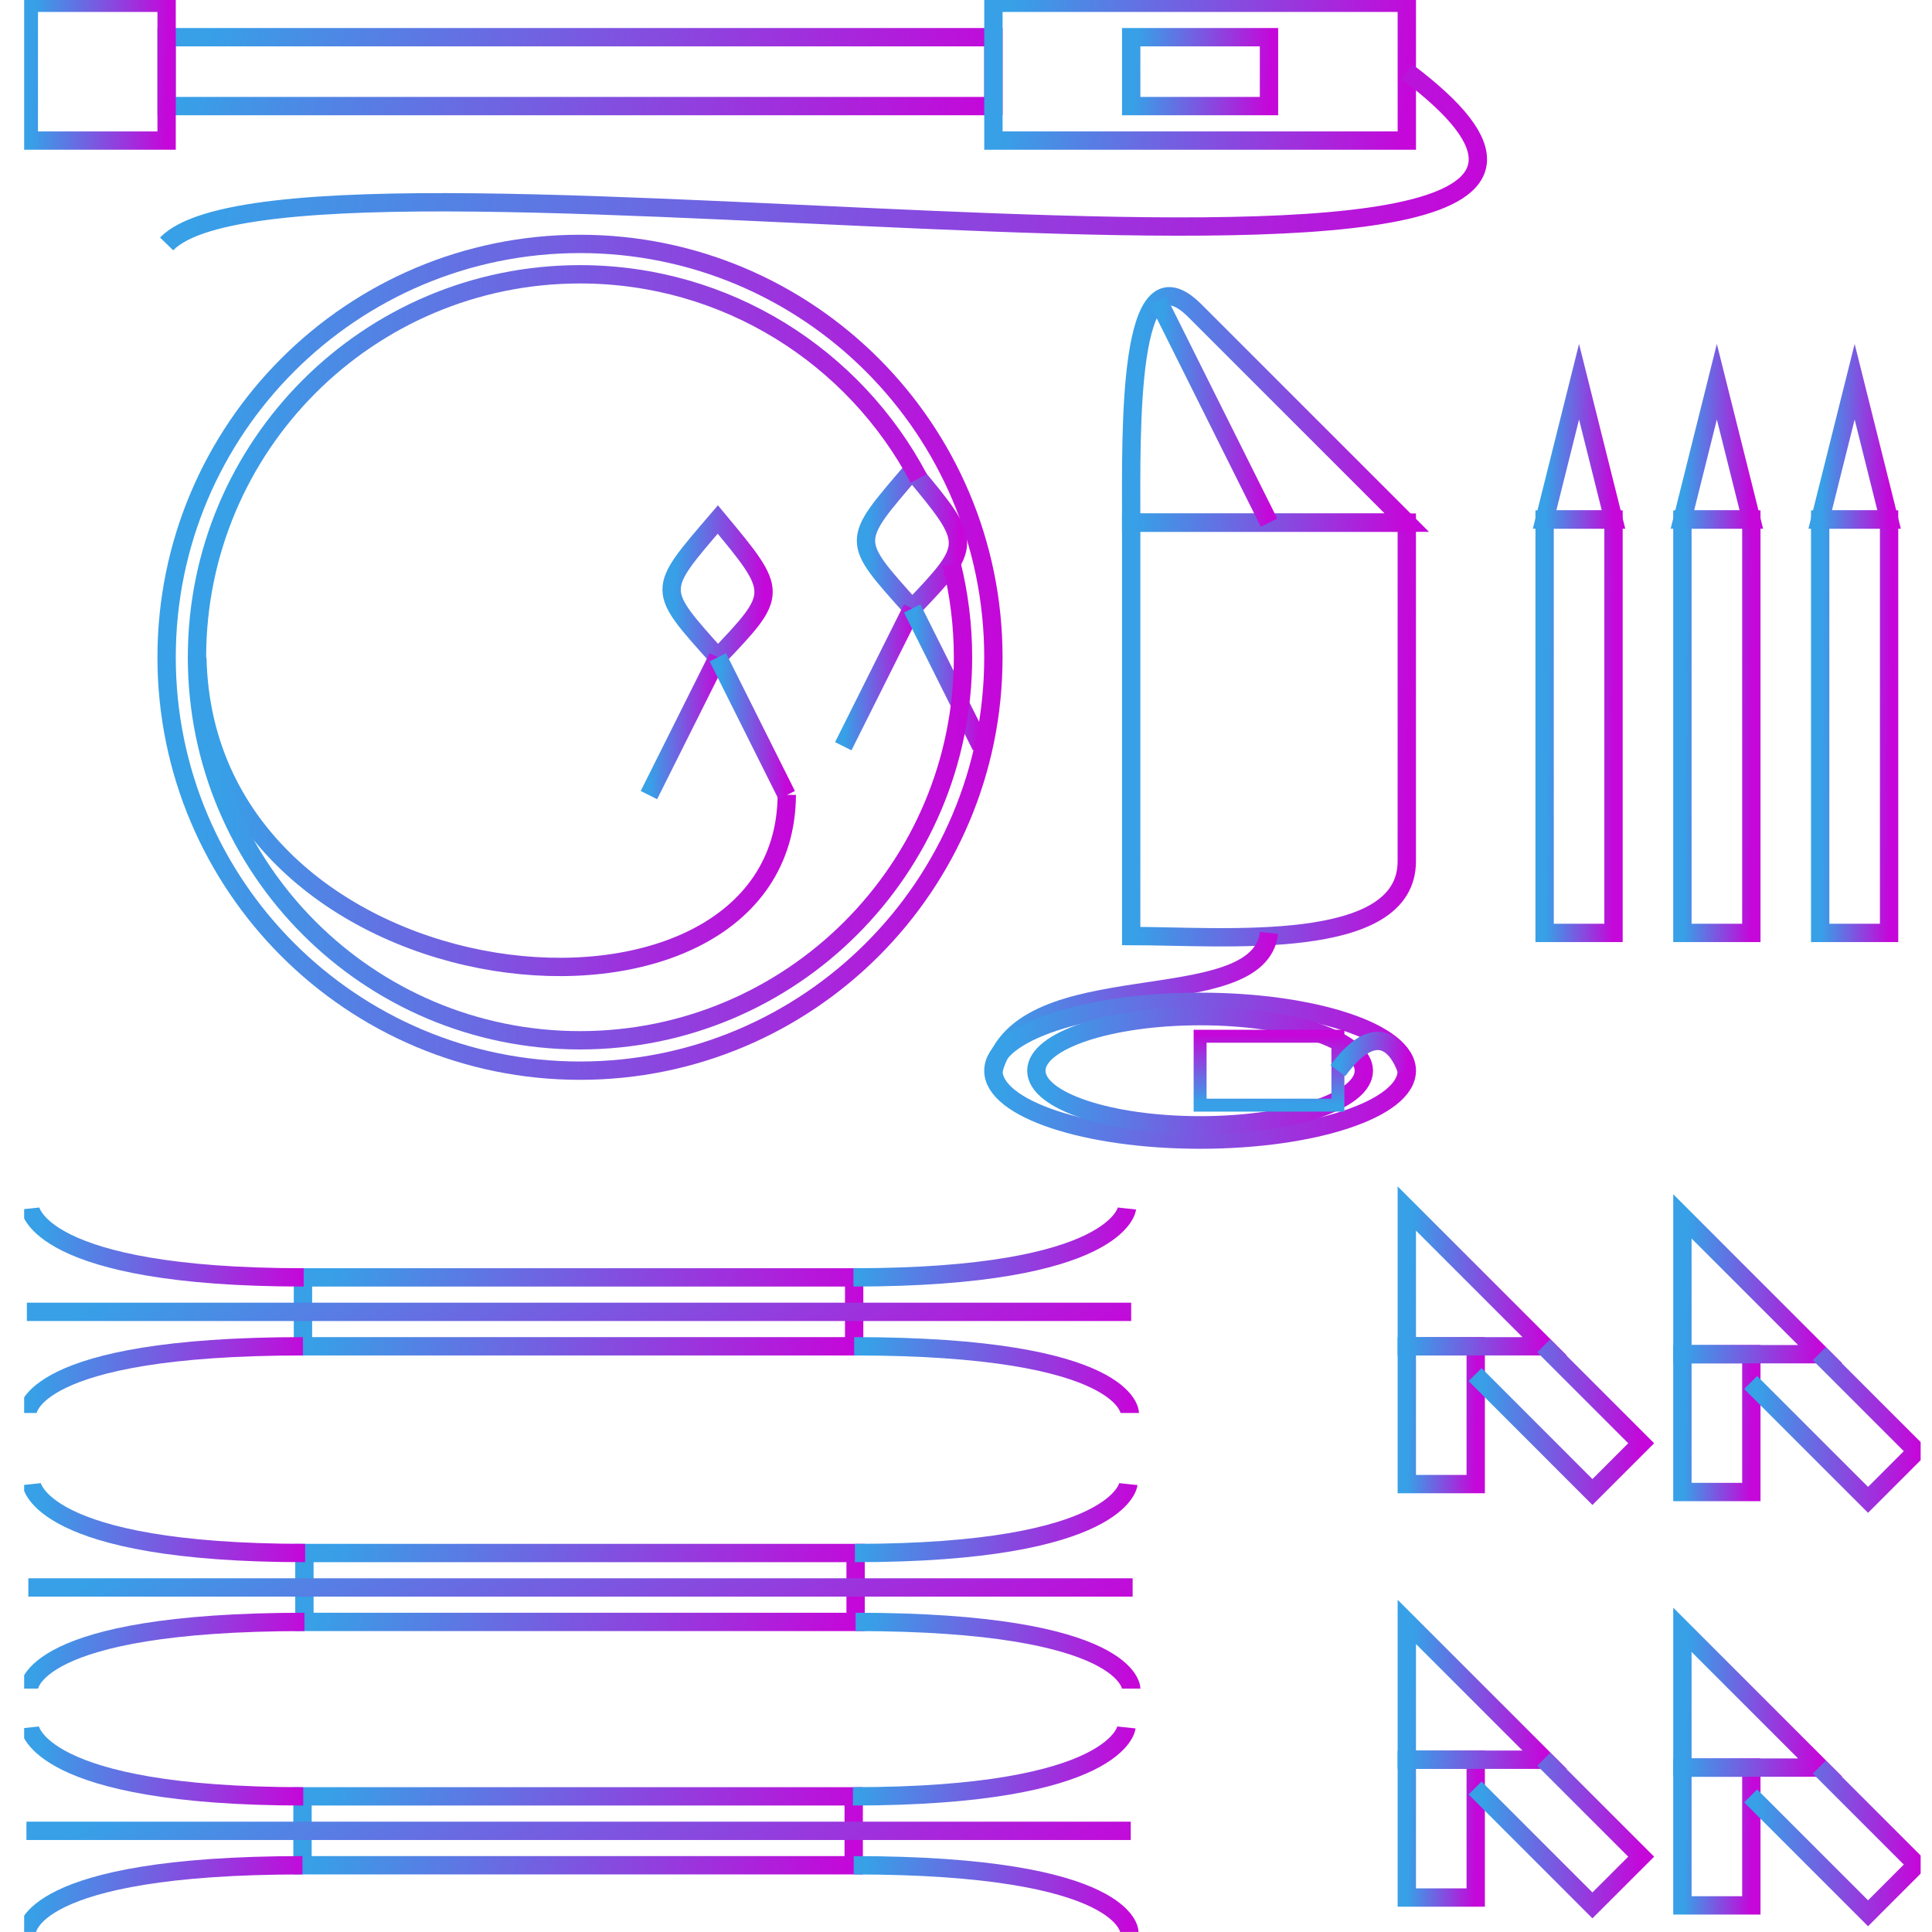 <svg width="80" height="80" viewBox="0 0 80 80" fill="none" xmlns="http://www.w3.org/2000/svg">
<rect x="0" y="0" width="80" height="80" fill="#333333" stroke="none"/>
<g clip-path="url(#clip0_3_3113)">
<rect width="80" height="80" fill="white"/>
<g clip-path="url(#clip1_3_3113)">
<path d="M8.172 27.227C8.466 41.994 32.523 44.142 32.579 32.913" stroke="url(#paint0_linear_3_3113)" stroke-width="0.759" stroke-miterlimit="22.926"/>
<path d="M35.429 64.307H12.605V67.16H35.429V64.307Z" stroke="url(#paint1_linear_3_3113)" stroke-width="0.759" stroke-miterlimit="22.926"/>
<path d="M1.173 65.733H46.9" stroke="url(#paint2_linear_3_3113)" stroke-width="0.759" stroke-miterlimit="22.926"/>
<path d="M12.635 64.307C1.613 64.307 1.311 61.454 1.311 61.454" stroke="url(#paint3_linear_3_3113)" stroke-width="0.759" stroke-miterlimit="22.926"/>
<path d="M12.606 67.16C1.193 67.16 1.193 69.922 1.193 69.922" stroke="url(#paint4_linear_3_3113)" stroke-width="0.759" stroke-miterlimit="22.926"/>
<path d="M35.399 64.307C46.422 64.307 46.724 61.454 46.724 61.454" stroke="url(#paint5_linear_3_3113)" stroke-width="0.759" stroke-miterlimit="22.926"/>
<path d="M35.429 67.16C46.842 67.16 46.842 69.922 46.842 69.922" stroke="url(#paint6_linear_3_3113)" stroke-width="0.759" stroke-miterlimit="22.926"/>
<path d="M35.35 74.383H12.526V77.236H35.35V74.383Z" stroke="url(#paint7_linear_3_3113)" stroke-width="0.759" stroke-miterlimit="22.926"/>
<path d="M1.095 75.811H46.822" stroke="url(#paint8_linear_3_3113)" stroke-width="0.759" stroke-miterlimit="22.926"/>
<path d="M12.557 74.383C1.534 74.383 1.232 71.53 1.232 71.53" stroke="url(#paint9_linear_3_3113)" stroke-width="0.759" stroke-miterlimit="22.926"/>
<path d="M12.525 77.237C1.113 77.237 1.113 79.998 1.113 79.998" stroke="url(#paint10_linear_3_3113)" stroke-width="0.759" stroke-miterlimit="22.926"/>
<path d="M35.319 74.383C46.342 74.383 46.644 71.53 46.644 71.53" stroke="url(#paint11_linear_3_3113)" stroke-width="0.759" stroke-miterlimit="22.926"/>
<path d="M35.351 77.237C46.764 77.237 46.764 79.998 46.764 79.998" stroke="url(#paint12_linear_3_3113)" stroke-width="0.759" stroke-miterlimit="22.926"/>
<path d="M61.106 55.747H58.253V61.453H61.106V55.747Z" stroke="url(#paint13_linear_3_3113)" stroke-width="0.759" stroke-miterlimit="22.926"/>
<path fill-rule="evenodd" clip-rule="evenodd" d="M58.253 50.042L63.959 55.747H58.253V50.042Z" stroke="url(#paint14_linear_3_3113)" stroke-width="0.759" stroke-miterlimit="22.926"/>
<path d="M63.923 55.727L67.958 59.762L65.939 61.781L61.08 56.919" stroke="url(#paint15_linear_3_3113)" stroke-width="0.759" stroke-miterlimit="22.926"/>
<path d="M35.369 52.894H12.545V55.747H35.369V52.894Z" stroke="url(#paint16_linear_3_3113)" stroke-width="0.759" stroke-miterlimit="22.926"/>
<path d="M1.113 54.321H46.84" stroke="url(#paint17_linear_3_3113)" stroke-width="0.759" stroke-miterlimit="22.926"/>
<path d="M12.575 52.894C1.553 52.894 1.25 50.041 1.25 50.041" stroke="url(#paint18_linear_3_3113)" stroke-width="0.759" stroke-miterlimit="22.926"/>
<path d="M12.546 55.747C1.133 55.747 1.133 58.509 1.133 58.509" stroke="url(#paint19_linear_3_3113)" stroke-width="0.759" stroke-miterlimit="22.926"/>
<path d="M35.339 52.894C46.362 52.894 46.664 50.041 46.664 50.041" stroke="url(#paint20_linear_3_3113)" stroke-width="0.759" stroke-miterlimit="22.926"/>
<path d="M35.369 55.747C46.782 55.747 46.782 58.509 46.782 58.509" stroke="url(#paint21_linear_3_3113)" stroke-width="0.759" stroke-miterlimit="22.926"/>
<path d="M61.106 72.866H58.253V78.573H61.106V72.866Z" stroke="url(#paint22_linear_3_3113)" stroke-width="0.759" stroke-miterlimit="22.926"/>
<path fill-rule="evenodd" clip-rule="evenodd" d="M58.253 67.16L63.959 72.866H58.253V67.16Z" stroke="url(#paint23_linear_3_3113)" stroke-width="0.759" stroke-miterlimit="22.926"/>
<path d="M63.923 72.846L67.958 76.881L65.939 78.898L61.08 74.038" stroke="url(#paint24_linear_3_3113)" stroke-width="0.759" stroke-miterlimit="22.926"/>
<path fill-rule="evenodd" clip-rule="evenodd" d="M46.84 38.759C50.644 38.759 58.252 39.468 58.252 35.664V21.64H46.84V38.758V38.759Z" stroke="url(#paint25_linear_3_3113)" stroke-width="0.759" stroke-miterlimit="22.926"/>
<path fill-rule="evenodd" clip-rule="evenodd" d="M49.476 12.865C52.284 15.673 55.326 18.716 58.253 21.642H46.84C46.84 17.838 46.667 10.057 49.476 12.865Z" stroke="url(#paint26_linear_3_3113)" stroke-width="0.759" stroke-miterlimit="22.926"/>
<path d="M47.956 12.445L52.547 21.642" stroke="url(#paint27_linear_3_3113)" stroke-width="0.759" stroke-miterlimit="22.926"/>
<path d="M72.519 56.074H69.665V61.781H72.519V56.074Z" stroke="url(#paint28_linear_3_3113)" stroke-width="0.759" stroke-miterlimit="22.926"/>
<path fill-rule="evenodd" clip-rule="evenodd" d="M69.665 50.368L75.37 56.074H69.665V50.368Z" stroke="url(#paint29_linear_3_3113)" stroke-width="0.759" stroke-miterlimit="22.926"/>
<path d="M75.333 56.054L79.368 60.089L77.352 62.106L72.49 57.246" stroke="url(#paint30_linear_3_3113)" stroke-width="0.759" stroke-miterlimit="22.926"/>
<path d="M72.519 73.192H69.665V78.898H72.519V73.192Z" stroke="url(#paint31_linear_3_3113)" stroke-width="0.759" stroke-miterlimit="22.926"/>
<path fill-rule="evenodd" clip-rule="evenodd" d="M69.665 67.487L75.37 73.192H69.665V67.487Z" stroke="url(#paint32_linear_3_3113)" stroke-width="0.759" stroke-miterlimit="22.926"/>
<path d="M75.333 73.172L79.368 77.207L77.352 79.225L72.49 74.363" stroke="url(#paint33_linear_3_3113)" stroke-width="0.759" stroke-miterlimit="22.926"/>
<path fill-rule="evenodd" clip-rule="evenodd" d="M37.771 19.488C40.296 22.522 40.299 22.538 37.771 25.194C35.22 22.341 35.222 22.463 37.771 19.488Z" stroke="url(#paint34_linear_3_3113)" stroke-width="0.759" stroke-miterlimit="22.926"/>
<path d="M34.918 30.9L37.771 25.194" stroke="url(#paint35_linear_3_3113)" stroke-width="0.759" stroke-miterlimit="22.926"/>
<path d="M37.771 25.194L40.624 30.9" stroke="url(#paint36_linear_3_3113)" stroke-width="0.759" stroke-miterlimit="22.926"/>
<path d="M24.016 44.334C33.47 44.334 41.134 36.671 41.134 27.217C41.134 17.763 33.47 10.1 24.016 10.1C14.563 10.1 6.899 17.763 6.899 27.217C6.899 36.671 14.563 44.334 24.016 44.334Z" stroke="url(#paint37_linear_3_3113)" stroke-width="0.759" stroke-miterlimit="22.926"/>
<path d="M39.403 23.355C39.711 24.591 39.876 25.884 39.876 27.217C39.876 35.976 32.775 43.076 24.017 43.076C15.258 43.076 8.157 35.976 8.157 27.217C8.157 18.459 15.258 11.358 24.017 11.358C30.1 11.358 35.383 14.784 38.043 19.809" stroke="url(#paint38_linear_3_3113)" stroke-width="0.759" stroke-miterlimit="22.926"/>
<path fill-rule="evenodd" clip-rule="evenodd" d="M29.723 21.512C32.247 24.547 32.251 24.563 29.723 27.219C27.172 24.366 27.173 24.488 29.723 21.512Z" stroke="url(#paint39_linear_3_3113)" stroke-width="0.759" stroke-miterlimit="22.926"/>
<path d="M26.87 32.923L29.723 27.217" stroke="url(#paint40_linear_3_3113)" stroke-width="0.759" stroke-miterlimit="22.926"/>
<path d="M29.723 27.217L32.576 32.923" stroke="url(#paint41_linear_3_3113)" stroke-width="0.759" stroke-miterlimit="22.926"/>
<path d="M52.547 38.63C52.122 42.225 42.262 39.758 41.134 44.336" stroke="url(#paint42_linear_3_3113)" stroke-width="0.759" stroke-miterlimit="22.926"/>
<path d="M49.693 47.189C54.421 47.189 58.253 45.912 58.253 44.336C58.253 42.76 54.421 41.483 49.693 41.483C44.966 41.483 41.134 42.76 41.134 44.336C41.134 45.912 44.966 47.189 49.693 47.189Z" stroke="url(#paint43_linear_3_3113)" stroke-width="0.759" stroke-miterlimit="22.926"/>
<path d="M49.693 46.597C53.438 46.597 56.474 45.585 56.474 44.336C56.474 43.088 53.438 42.076 49.693 42.076C45.949 42.076 42.913 43.088 42.913 44.336C42.913 45.585 45.949 46.597 49.693 46.597Z" stroke="url(#paint44_linear_3_3113)" stroke-width="0.759" stroke-miterlimit="22.926"/>
<path d="M49.694 42.909L49.694 45.762L55.4 45.762L55.4 42.909L49.694 42.909Z" stroke="url(#paint45_linear_3_3113)" stroke-width="0.536" stroke-miterlimit="22.926"/>
<path d="M55.399 44.336C57.2 41.886 58.062 43.734 58.253 44.336" stroke="url(#paint46_linear_3_3113)" stroke-width="0.759" stroke-miterlimit="22.926"/>
<path d="M41.135 1.54H6.899V4.393H41.135V1.54Z" stroke="url(#paint47_linear_3_3113)" stroke-width="0.759" stroke-miterlimit="22.926"/>
<path d="M58.253 0.115H41.135V5.821H58.253V0.115Z" stroke="url(#paint48_linear_3_3113)" stroke-width="0.759" stroke-miterlimit="22.926"/>
<path d="M6.899 0.115H1.193V5.821H6.899V0.115Z" stroke="url(#paint49_linear_3_3113)" stroke-width="0.759" stroke-miterlimit="22.926"/>
<path d="M58.253 2.968C75.37 15.806 12.451 4.393 6.899 10.1" stroke="url(#paint50_linear_3_3113)" stroke-width="0.759" stroke-miterlimit="22.926"/>
<path d="M52.546 1.54H46.84V4.393H52.546V1.54Z" stroke="url(#paint51_linear_3_3113)" stroke-width="0.759" stroke-miterlimit="22.926"/>
<path d="M66.812 21.512H63.959V38.63H66.812V21.512Z" stroke="url(#paint52_linear_3_3113)" stroke-width="0.759" stroke-miterlimit="22.926"/>
<path fill-rule="evenodd" clip-rule="evenodd" d="M65.385 15.806L66.812 21.512H63.959L65.385 15.806Z" stroke="url(#paint53_linear_3_3113)" stroke-width="0.759" stroke-miterlimit="22.926"/>
<path d="M72.519 21.512H69.665V38.63H72.519V21.512Z" stroke="url(#paint54_linear_3_3113)" stroke-width="0.759" stroke-miterlimit="22.926"/>
<path fill-rule="evenodd" clip-rule="evenodd" d="M71.091 15.806L72.519 21.512H69.665L71.091 15.806Z" stroke="url(#paint55_linear_3_3113)" stroke-width="0.759" stroke-miterlimit="22.926"/>
<path d="M78.223 21.512H75.37V38.63H78.223V21.512Z" stroke="url(#paint56_linear_3_3113)" stroke-width="0.759" stroke-miterlimit="22.926"/>
<path fill-rule="evenodd" clip-rule="evenodd" d="M76.797 15.806L78.223 21.512H75.37L76.797 15.806Z" stroke="url(#paint57_linear_3_3113)" stroke-width="0.759" stroke-miterlimit="22.926"/>
</g>
</g>
<defs>
<linearGradient id="paint0_linear_3_3113" x1="9.058" y1="32.38" x2="32.869" y2="33.867" gradientUnits="userSpaceOnUse">
<stop stop-color="#37A0E7"/>
<stop offset="1" stop-color="#C507D9"/>
</linearGradient>
<linearGradient id="paint1_linear_3_3113" x1="13.434" y1="65.454" x2="34.349" y2="70.938" gradientUnits="userSpaceOnUse">
<stop stop-color="#37A0E7"/>
<stop offset="1" stop-color="#C507D9"/>
</linearGradient>
<linearGradient id="paint2_linear_3_3113" x1="2.833" y1="66.135" x2="16.63" y2="86.811" gradientUnits="userSpaceOnUse">
<stop stop-color="#37A0E7"/>
<stop offset="1" stop-color="#C507D9"/>
</linearGradient>
<linearGradient id="paint3_linear_3_3113" x1="1.722" y1="62.601" x2="12.628" y2="64.02" gradientUnits="userSpaceOnUse">
<stop stop-color="#37A0E7"/>
<stop offset="1" stop-color="#C507D9"/>
</linearGradient>
<linearGradient id="paint4_linear_3_3113" x1="1.607" y1="68.271" x2="12.583" y2="69.757" gradientUnits="userSpaceOnUse">
<stop stop-color="#37A0E7"/>
<stop offset="1" stop-color="#C507D9"/>
</linearGradient>
<linearGradient id="paint5_linear_3_3113" x1="35.811" y1="62.601" x2="46.717" y2="64.02" gradientUnits="userSpaceOnUse">
<stop stop-color="#37A0E7"/>
<stop offset="1" stop-color="#C507D9"/>
</linearGradient>
<linearGradient id="paint6_linear_3_3113" x1="35.844" y1="68.271" x2="46.819" y2="69.757" gradientUnits="userSpaceOnUse">
<stop stop-color="#37A0E7"/>
<stop offset="1" stop-color="#C507D9"/>
</linearGradient>
<linearGradient id="paint7_linear_3_3113" x1="13.355" y1="75.531" x2="34.27" y2="81.014" gradientUnits="userSpaceOnUse">
<stop stop-color="#37A0E7"/>
<stop offset="1" stop-color="#C507D9"/>
</linearGradient>
<linearGradient id="paint8_linear_3_3113" x1="2.755" y1="76.213" x2="16.551" y2="96.889" gradientUnits="userSpaceOnUse">
<stop stop-color="#37A0E7"/>
<stop offset="1" stop-color="#C507D9"/>
</linearGradient>
<linearGradient id="paint9_linear_3_3113" x1="1.644" y1="72.678" x2="12.55" y2="74.096" gradientUnits="userSpaceOnUse">
<stop stop-color="#37A0E7"/>
<stop offset="1" stop-color="#C507D9"/>
</linearGradient>
<linearGradient id="paint10_linear_3_3113" x1="1.527" y1="78.347" x2="12.503" y2="79.834" gradientUnits="userSpaceOnUse">
<stop stop-color="#37A0E7"/>
<stop offset="1" stop-color="#C507D9"/>
</linearGradient>
<linearGradient id="paint11_linear_3_3113" x1="35.731" y1="72.678" x2="46.637" y2="74.096" gradientUnits="userSpaceOnUse">
<stop stop-color="#37A0E7"/>
<stop offset="1" stop-color="#C507D9"/>
</linearGradient>
<linearGradient id="paint12_linear_3_3113" x1="35.766" y1="78.347" x2="46.741" y2="79.834" gradientUnits="userSpaceOnUse">
<stop stop-color="#37A0E7"/>
<stop offset="1" stop-color="#C507D9"/>
</linearGradient>
<linearGradient id="paint13_linear_3_3113" x1="58.356" y1="58.042" x2="61.15" y2="58.088" gradientUnits="userSpaceOnUse">
<stop stop-color="#37A0E7"/>
<stop offset="1" stop-color="#C507D9"/>
</linearGradient>
<linearGradient id="paint14_linear_3_3113" x1="58.46" y1="52.337" x2="64.043" y2="52.52" gradientUnits="userSpaceOnUse">
<stop stop-color="#37A0E7"/>
<stop offset="1" stop-color="#C507D9"/>
</linearGradient>
<linearGradient id="paint15_linear_3_3113" x1="61.329" y1="58.162" x2="68.056" y2="58.412" gradientUnits="userSpaceOnUse">
<stop stop-color="#37A0E7"/>
<stop offset="1" stop-color="#C507D9"/>
</linearGradient>
<linearGradient id="paint16_linear_3_3113" x1="13.374" y1="54.041" x2="34.289" y2="59.525" gradientUnits="userSpaceOnUse">
<stop stop-color="#37A0E7"/>
<stop offset="1" stop-color="#C507D9"/>
</linearGradient>
<linearGradient id="paint17_linear_3_3113" x1="2.773" y1="54.724" x2="16.569" y2="75.4" gradientUnits="userSpaceOnUse">
<stop stop-color="#37A0E7"/>
<stop offset="1" stop-color="#C507D9"/>
</linearGradient>
<linearGradient id="paint18_linear_3_3113" x1="1.662" y1="51.188" x2="12.568" y2="52.607" gradientUnits="userSpaceOnUse">
<stop stop-color="#37A0E7"/>
<stop offset="1" stop-color="#C507D9"/>
</linearGradient>
<linearGradient id="paint19_linear_3_3113" x1="1.547" y1="56.858" x2="12.523" y2="58.344" gradientUnits="userSpaceOnUse">
<stop stop-color="#37A0E7"/>
<stop offset="1" stop-color="#C507D9"/>
</linearGradient>
<linearGradient id="paint20_linear_3_3113" x1="35.751" y1="51.188" x2="46.657" y2="52.607" gradientUnits="userSpaceOnUse">
<stop stop-color="#37A0E7"/>
<stop offset="1" stop-color="#C507D9"/>
</linearGradient>
<linearGradient id="paint21_linear_3_3113" x1="35.784" y1="56.858" x2="46.759" y2="58.344" gradientUnits="userSpaceOnUse">
<stop stop-color="#37A0E7"/>
<stop offset="1" stop-color="#C507D9"/>
</linearGradient>
<linearGradient id="paint22_linear_3_3113" x1="58.356" y1="75.161" x2="61.15" y2="75.207" gradientUnits="userSpaceOnUse">
<stop stop-color="#37A0E7"/>
<stop offset="1" stop-color="#C507D9"/>
</linearGradient>
<linearGradient id="paint23_linear_3_3113" x1="58.46" y1="69.455" x2="64.043" y2="69.638" gradientUnits="userSpaceOnUse">
<stop stop-color="#37A0E7"/>
<stop offset="1" stop-color="#C507D9"/>
</linearGradient>
<linearGradient id="paint24_linear_3_3113" x1="61.329" y1="75.28" x2="68.056" y2="75.531" gradientUnits="userSpaceOnUse">
<stop stop-color="#37A0E7"/>
<stop offset="1" stop-color="#C507D9"/>
</linearGradient>
<linearGradient id="paint25_linear_3_3113" x1="47.254" y1="28.546" x2="58.426" y2="28.79" gradientUnits="userSpaceOnUse">
<stop stop-color="#37A0E7"/>
<stop offset="1" stop-color="#C507D9"/>
</linearGradient>
<linearGradient id="paint26_linear_3_3113" x1="47.252" y1="16.037" x2="58.414" y2="16.483" gradientUnits="userSpaceOnUse">
<stop stop-color="#37A0E7"/>
<stop offset="1" stop-color="#C507D9"/>
</linearGradient>
<linearGradient id="paint27_linear_3_3113" x1="48.122" y1="16.144" x2="52.617" y2="16.217" gradientUnits="userSpaceOnUse">
<stop stop-color="#37A0E7"/>
<stop offset="1" stop-color="#C507D9"/>
</linearGradient>
<linearGradient id="paint28_linear_3_3113" x1="69.769" y1="58.369" x2="72.563" y2="58.415" gradientUnits="userSpaceOnUse">
<stop stop-color="#37A0E7"/>
<stop offset="1" stop-color="#C507D9"/>
</linearGradient>
<linearGradient id="paint29_linear_3_3113" x1="69.873" y1="52.663" x2="75.454" y2="52.846" gradientUnits="userSpaceOnUse">
<stop stop-color="#37A0E7"/>
<stop offset="1" stop-color="#C507D9"/>
</linearGradient>
<linearGradient id="paint30_linear_3_3113" x1="72.74" y1="58.488" x2="79.467" y2="58.739" gradientUnits="userSpaceOnUse">
<stop stop-color="#37A0E7"/>
<stop offset="1" stop-color="#C507D9"/>
</linearGradient>
<linearGradient id="paint31_linear_3_3113" x1="69.769" y1="75.487" x2="72.563" y2="75.532" gradientUnits="userSpaceOnUse">
<stop stop-color="#37A0E7"/>
<stop offset="1" stop-color="#C507D9"/>
</linearGradient>
<linearGradient id="paint32_linear_3_3113" x1="69.873" y1="69.781" x2="75.454" y2="69.964" gradientUnits="userSpaceOnUse">
<stop stop-color="#37A0E7"/>
<stop offset="1" stop-color="#C507D9"/>
</linearGradient>
<linearGradient id="paint33_linear_3_3113" x1="72.74" y1="75.606" x2="79.467" y2="75.857" gradientUnits="userSpaceOnUse">
<stop stop-color="#37A0E7"/>
<stop offset="1" stop-color="#C507D9"/>
</linearGradient>
<linearGradient id="paint34_linear_3_3113" x1="35.997" y1="21.782" x2="39.724" y2="21.864" gradientUnits="userSpaceOnUse">
<stop stop-color="#37A0E7"/>
<stop offset="1" stop-color="#C507D9"/>
</linearGradient>
<linearGradient id="paint35_linear_3_3113" x1="35.022" y1="27.489" x2="37.815" y2="27.535" gradientUnits="userSpaceOnUse">
<stop stop-color="#37A0E7"/>
<stop offset="1" stop-color="#C507D9"/>
</linearGradient>
<linearGradient id="paint36_linear_3_3113" x1="37.875" y1="27.489" x2="40.668" y2="27.535" gradientUnits="userSpaceOnUse">
<stop stop-color="#37A0E7"/>
<stop offset="1" stop-color="#C507D9"/>
</linearGradient>
<linearGradient id="paint37_linear_3_3113" x1="8.142" y1="23.868" x2="41.634" y2="24.966" gradientUnits="userSpaceOnUse">
<stop stop-color="#37A0E7"/>
<stop offset="1" stop-color="#C507D9"/>
</linearGradient>
<linearGradient id="paint38_linear_3_3113" x1="9.309" y1="24.114" x2="40.34" y2="25.131" gradientUnits="userSpaceOnUse">
<stop stop-color="#37A0E7"/>
<stop offset="1" stop-color="#C507D9"/>
</linearGradient>
<linearGradient id="paint39_linear_3_3113" x1="27.948" y1="23.807" x2="31.675" y2="23.889" gradientUnits="userSpaceOnUse">
<stop stop-color="#37A0E7"/>
<stop offset="1" stop-color="#C507D9"/>
</linearGradient>
<linearGradient id="paint40_linear_3_3113" x1="26.973" y1="29.512" x2="29.767" y2="29.558" gradientUnits="userSpaceOnUse">
<stop stop-color="#37A0E7"/>
<stop offset="1" stop-color="#C507D9"/>
</linearGradient>
<linearGradient id="paint41_linear_3_3113" x1="29.826" y1="29.512" x2="32.62" y2="29.558" gradientUnits="userSpaceOnUse">
<stop stop-color="#37A0E7"/>
<stop offset="1" stop-color="#C507D9"/>
</linearGradient>
<linearGradient id="paint42_linear_3_3113" x1="41.548" y1="40.925" x2="52.678" y2="41.654" gradientUnits="userSpaceOnUse">
<stop stop-color="#37A0E7"/>
<stop offset="1" stop-color="#C507D9"/>
</linearGradient>
<linearGradient id="paint43_linear_3_3113" x1="41.755" y1="43.778" x2="58.361" y2="45.411" gradientUnits="userSpaceOnUse">
<stop stop-color="#37A0E7"/>
<stop offset="1" stop-color="#C507D9"/>
</linearGradient>
<linearGradient id="paint44_linear_3_3113" x1="43.406" y1="43.894" x2="56.559" y2="45.187" gradientUnits="userSpaceOnUse">
<stop stop-color="#37A0E7"/>
<stop offset="1" stop-color="#C507D9"/>
</linearGradient>
<linearGradient id="paint45_linear_3_3113" x1="51.989" y1="45.659" x2="52.035" y2="42.865" gradientUnits="userSpaceOnUse">
<stop stop-color="#37A0E7"/>
<stop offset="1" stop-color="#C507D9"/>
</linearGradient>
<linearGradient id="paint46_linear_3_3113" x1="55.503" y1="43.598" x2="58.281" y2="43.808" gradientUnits="userSpaceOnUse">
<stop stop-color="#37A0E7"/>
<stop offset="1" stop-color="#C507D9"/>
</linearGradient>
<linearGradient id="paint47_linear_3_3113" x1="8.142" y1="2.688" x2="37.181" y2="14.108" gradientUnits="userSpaceOnUse">
<stop stop-color="#37A0E7"/>
<stop offset="1" stop-color="#C507D9"/>
</linearGradient>
<linearGradient id="paint48_linear_3_3113" x1="41.757" y1="2.409" x2="58.36" y2="4.042" gradientUnits="userSpaceOnUse">
<stop stop-color="#37A0E7"/>
<stop offset="1" stop-color="#C507D9"/>
</linearGradient>
<linearGradient id="paint49_linear_3_3113" x1="1.4" y1="2.409" x2="6.983" y2="2.592" gradientUnits="userSpaceOnUse">
<stop stop-color="#37A0E7"/>
<stop offset="1" stop-color="#C507D9"/>
</linearGradient>
<linearGradient id="paint50_linear_3_3113" x1="8.871" y1="5.836" x2="58.93" y2="18.326" gradientUnits="userSpaceOnUse">
<stop stop-color="#37A0E7"/>
<stop offset="1" stop-color="#C507D9"/>
</linearGradient>
<linearGradient id="paint51_linear_3_3113" x1="47.047" y1="2.688" x2="52.612" y2="3.053" gradientUnits="userSpaceOnUse">
<stop stop-color="#37A0E7"/>
<stop offset="1" stop-color="#C507D9"/>
</linearGradient>
<linearGradient id="paint52_linear_3_3113" x1="64.063" y1="28.397" x2="66.857" y2="28.412" gradientUnits="userSpaceOnUse">
<stop stop-color="#37A0E7"/>
<stop offset="1" stop-color="#C507D9"/>
</linearGradient>
<linearGradient id="paint53_linear_3_3113" x1="64.063" y1="18.101" x2="66.856" y2="18.147" gradientUnits="userSpaceOnUse">
<stop stop-color="#37A0E7"/>
<stop offset="1" stop-color="#C507D9"/>
</linearGradient>
<linearGradient id="paint54_linear_3_3113" x1="69.769" y1="28.397" x2="72.563" y2="28.412" gradientUnits="userSpaceOnUse">
<stop stop-color="#37A0E7"/>
<stop offset="1" stop-color="#C507D9"/>
</linearGradient>
<linearGradient id="paint55_linear_3_3113" x1="69.769" y1="18.101" x2="72.563" y2="18.147" gradientUnits="userSpaceOnUse">
<stop stop-color="#37A0E7"/>
<stop offset="1" stop-color="#C507D9"/>
</linearGradient>
<linearGradient id="paint56_linear_3_3113" x1="75.474" y1="28.397" x2="78.268" y2="28.412" gradientUnits="userSpaceOnUse">
<stop stop-color="#37A0E7"/>
<stop offset="1" stop-color="#C507D9"/>
</linearGradient>
<linearGradient id="paint57_linear_3_3113" x1="75.474" y1="18.101" x2="78.267" y2="18.147" gradientUnits="userSpaceOnUse">
<stop stop-color="#37A0E7"/>
<stop offset="1" stop-color="#C507D9"/>
</linearGradient>
<clipPath id="clip0_3_3113">
<rect width="80" height="80" fill="white"/>
</clipPath>
<clipPath id="clip1_3_3113">
<rect width="78.53" height="80" fill="white" transform="translate(1)"/>
</clipPath>
</defs>
</svg>
